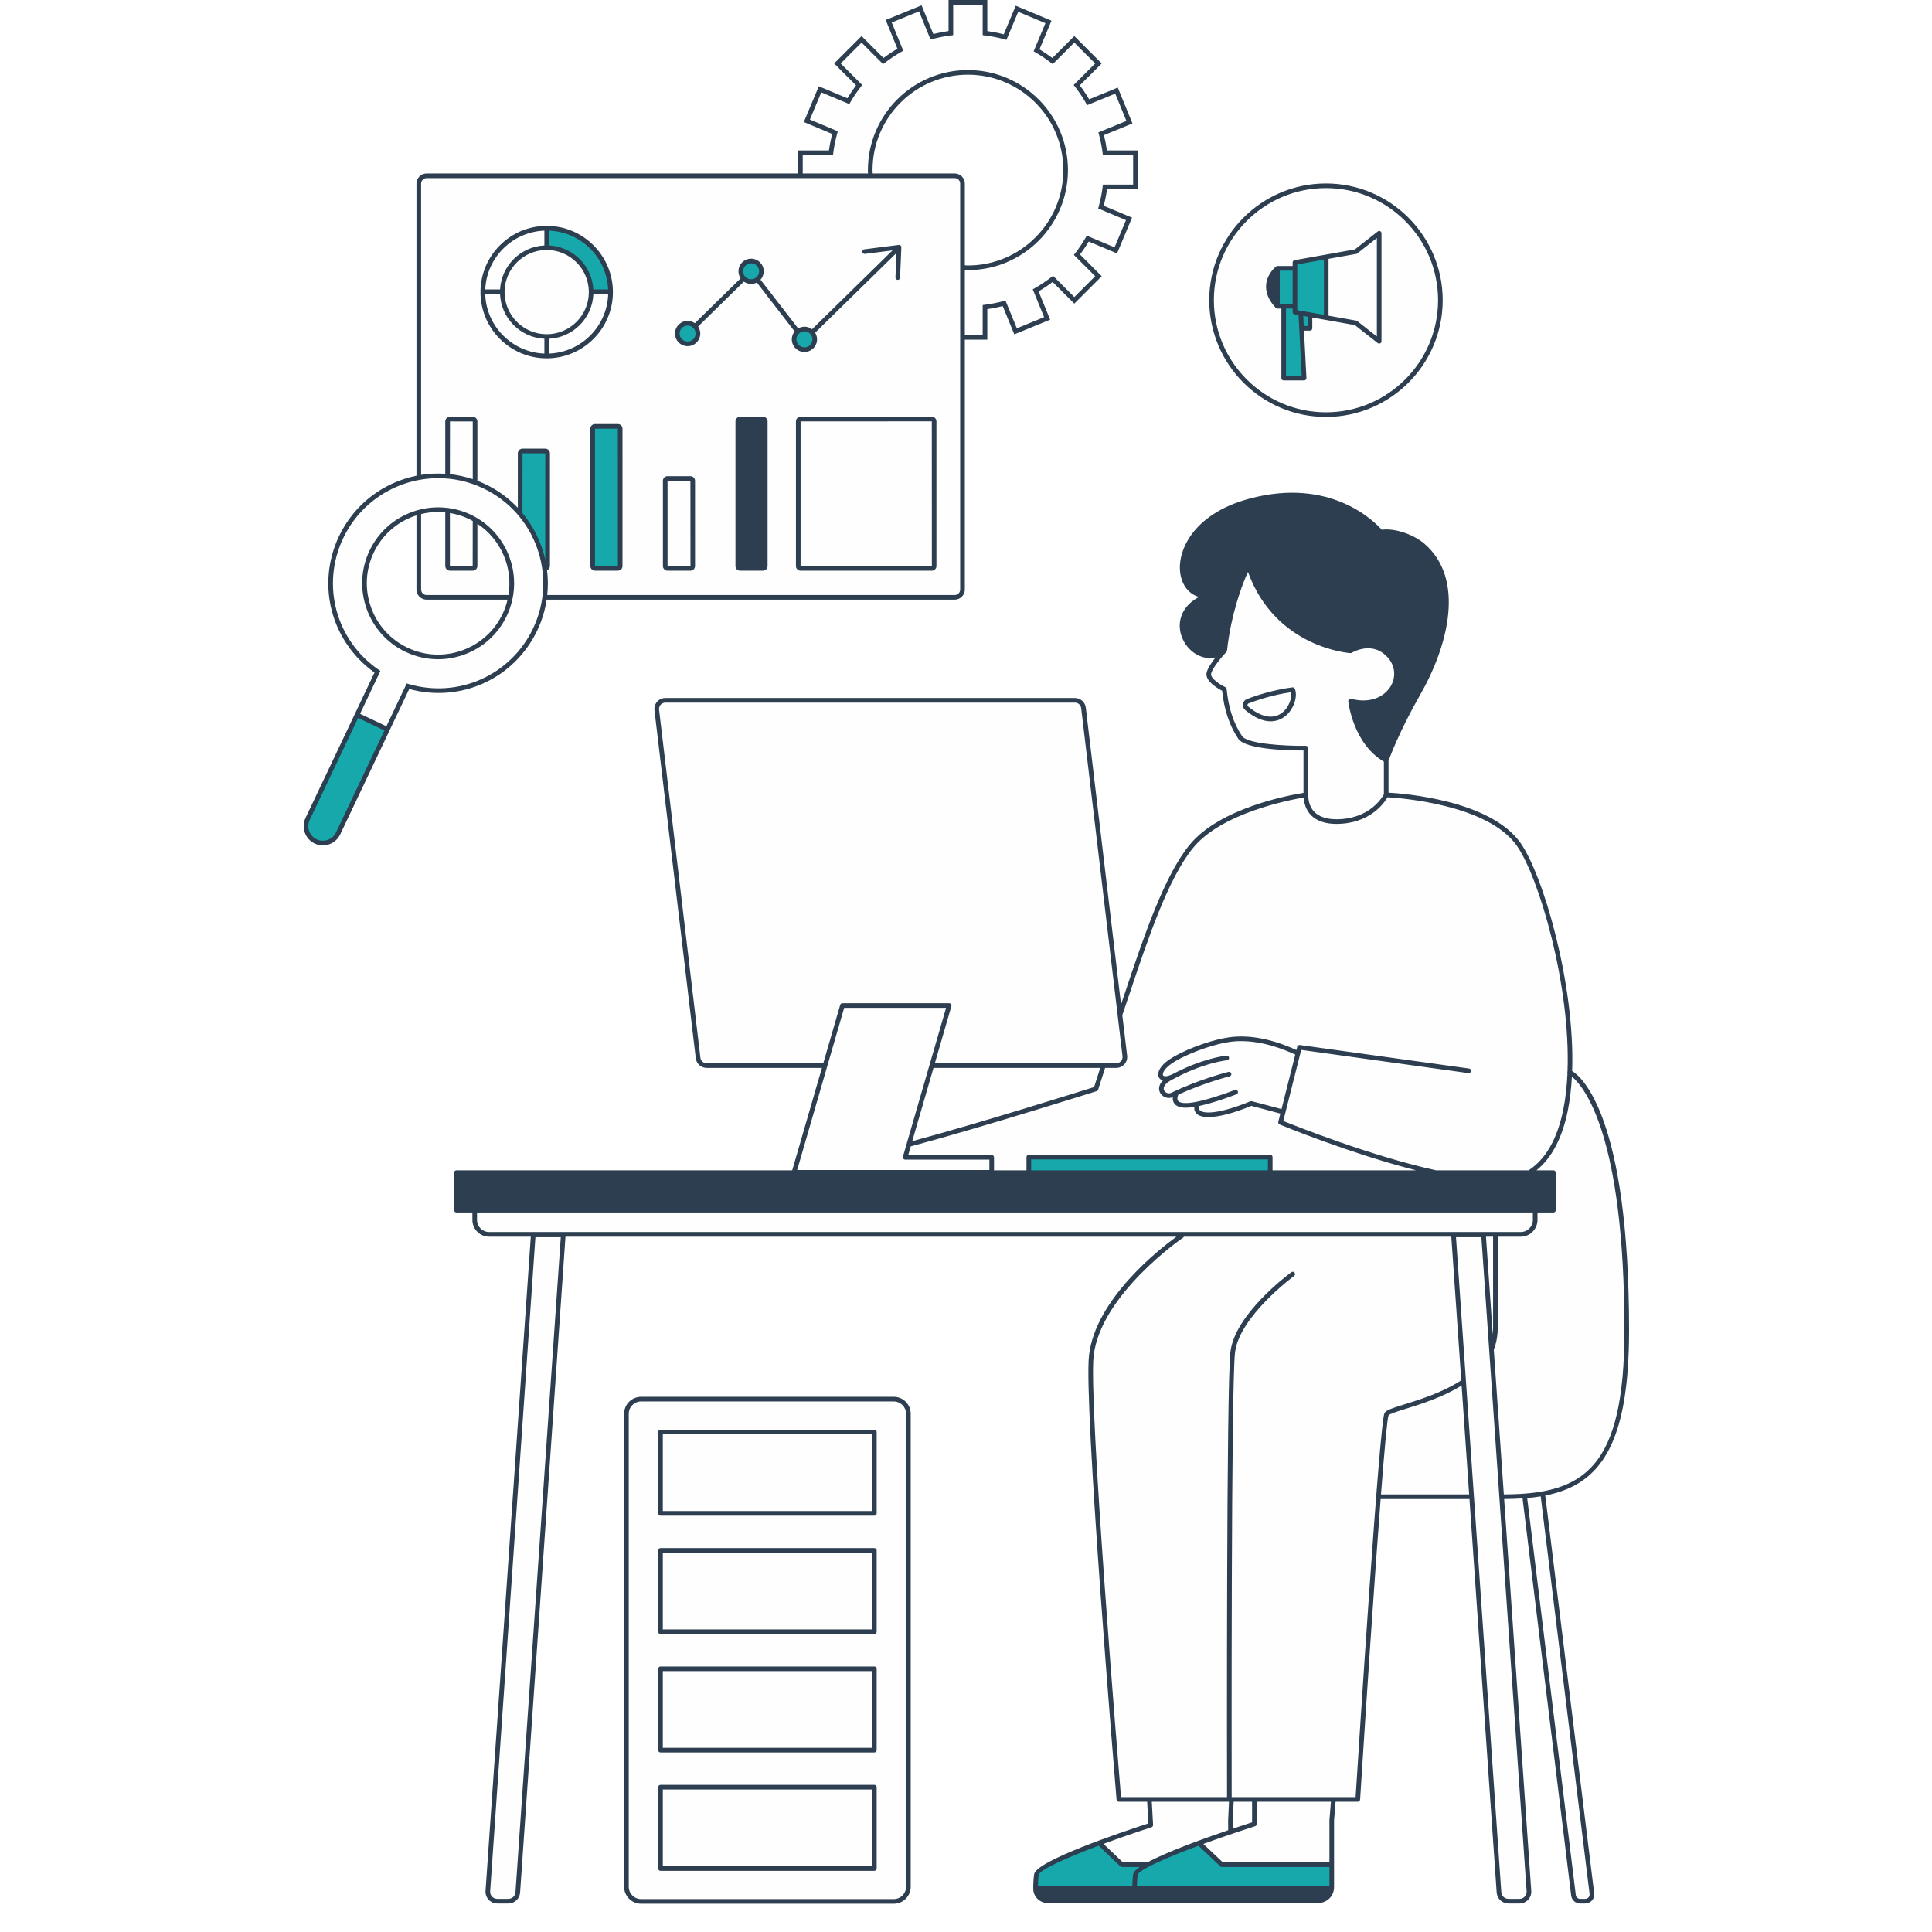 <svg xmlns="http://www.w3.org/2000/svg" xmlns:xlink="http://www.w3.org/1999/xlink" width="500" zoomAndPan="magnify" viewBox="0 0 375 375" height="500" preserveAspectRatio="xMidYMid meet" version="1.0"><defs><clipPath id="9bc454c081"><path d="M 59 0 L 316 0 L 316 369.75 L 59 369.75 Z M 59 0 " clip-rule="nonzero"/></clipPath><clipPath id="d5dbd6397f"><path d="M 59 44 L 259 44 L 259 369.75 L 59 369.75 Z M 59 44 " clip-rule="nonzero"/></clipPath><clipPath id="b2960a6576"><path d="M 58.273 0 L 316.273 0 L 316.273 369.75 L 58.273 369.75 Z M 58.273 0 " clip-rule="nonzero"/></clipPath></defs><rect x="-37.5" width="450" fill="#ffffff" y="-37.5" height="450" fill-opacity="1"/><rect x="-37.5" width="450" fill="#ffffff" y="-37.5" height="450" fill-opacity="1"/><g clip-path="url(#9bc454c081)"><path fill="#fefefe" d="M 315.777 261.723 C 316.008 245.137 314.574 233.598 312.91 225.277 C 311.242 216.953 308.43 210.582 304.645 208.172 C 305.391 202.031 303.266 187.621 301.945 182.801 C 300.625 177.98 297.812 166.789 293.508 162.312 C 289.203 157.832 279.445 154.621 269.285 154.445 C 269.055 149.855 269.113 147.73 269.113 147.73 C 269.113 147.73 263.258 145.32 261.996 136.023 C 264.523 136.539 268.367 136.539 270.031 133.324 C 271.695 130.109 270.434 127.125 267.219 125.52 C 264.523 124.773 262.34 126.379 262.34 126.379 C 262.34 126.379 257.348 125.805 253.961 123.91 C 250.574 122.02 246.441 120.18 242.367 110.195 C 241.16 111.113 237.773 120.352 237.891 126.266 C 235.363 128.676 234.676 130.629 234.789 131.375 C 234.906 132.121 237.316 133.668 237.316 133.668 C 237.316 133.668 238.52 141.703 241.16 143.598 C 243.57 144.977 253.328 145.32 253.328 145.32 L 253.5 154.273 C 253.5 154.273 241.391 156.285 235.133 160.875 C 228.879 165.469 225.664 172.812 222.336 182.172 C 220.969 186.004 219.105 191.648 217.379 196.977 L 210.305 137.406 C 210.207 136.566 209.492 135.93 208.645 135.93 L 129.141 135.93 C 128.137 135.93 127.359 136.805 127.48 137.801 L 135.5 205.352 C 135.598 206.191 136.312 206.828 137.16 206.828 L 160.133 206.828 L 154.125 227.547 L 173.301 227.547 L 173.289 227.605 L 88.59 227.605 L 88.59 234.891 L 92.141 234.891 L 92.141 236.785 C 92.141 238.332 93.395 239.586 94.938 239.586 L 229.512 239.586 C 226.75 241.539 218.004 248.168 214.07 256.328 C 210.168 264.02 211.887 268.953 211.887 274.926 C 211.887 280.895 213.609 301.785 213.609 301.785 L 217.168 349.082 L 223.023 349.312 L 223.312 353.902 L 214.184 357.461 L 213.383 357.633 L 218.145 362.109 L 221.645 361.938 L 222.566 362.168 C 222.566 362.168 229.336 358.668 232.895 357.75 C 234.16 359.012 237.547 362.055 237.547 362.055 L 258.438 361.824 L 258.496 353.043 L 258.898 349.312 L 263.605 349.141 L 264.523 333.184 L 266.07 309.074 L 267.738 290.594 L 285.633 290.379 L 290.953 367.309 C 291.02 368.27 291.816 369.016 292.781 369.016 L 294.941 369.016 C 296 369.016 296.836 368.121 296.766 367.062 L 291.461 290.363 L 295.805 290.363 L 300.797 330.199 L 305.445 367.965 C 305.445 367.965 305.59 369.055 306.68 369 C 307.77 368.941 308.43 369.113 308.633 368.742 C 308.832 368.367 309.121 368.023 308.918 366.73 C 308.719 365.441 299.516 289.926 299.516 289.926 C 299.516 289.926 304.836 288.852 307.664 286.48 C 310.496 284.109 315.547 278.312 315.777 261.723 Z M 212.691 211.672 L 176.391 222.215 L 180.852 206.828 L 214.223 206.828 C 213.293 209.754 212.691 211.672 212.691 211.672 Z M 243.48 354.039 L 238.844 355.461 L 239.023 349.27 C 239.023 349.27 243.57 349.043 243.648 349.043 C 243.727 349.043 243.48 354.039 243.48 354.039 Z M 257.371 80.477 C 269.637 80.477 279.578 70.535 279.578 58.27 C 279.578 46.004 269.637 36.059 257.371 36.059 C 245.105 36.059 235.164 46.004 235.164 58.27 C 235.164 70.535 245.105 80.477 257.371 80.477 Z M 94.691 367.062 C 94.621 368.121 95.457 369.016 96.516 369.016 L 98.676 369.016 C 99.641 369.016 100.438 368.27 100.504 367.309 L 109.328 239.688 L 103.504 239.688 Z M 173.48 271.574 L 124.434 271.574 C 122.863 271.574 121.59 272.844 121.59 274.414 L 121.59 366.219 C 121.59 367.789 122.863 369.062 124.434 369.062 L 173.48 369.062 C 175.051 369.062 176.32 367.789 176.32 366.219 L 176.32 274.414 C 176.32 272.844 175.051 271.574 173.48 271.574 Z M 103.883 122.148 C 104.855 120.098 105.457 117.961 105.727 115.82 L 105.852 115.941 L 185.305 115.941 C 186.145 115.941 186.824 115.262 186.824 114.422 L 186.824 65.48 L 191.188 65.48 L 191.188 59.605 C 192.453 59.449 193.691 59.207 194.895 58.879 L 197.121 64.312 L 203.25 61.805 L 201.023 56.359 C 202.191 55.695 203.305 54.953 204.355 54.129 L 208.523 58.297 L 213.207 53.613 L 209.035 49.441 C 209.805 48.449 210.508 47.406 211.133 46.312 L 216.578 48.594 L 219.141 42.484 L 213.695 40.199 C 214.047 38.926 214.312 37.617 214.477 36.277 L 220.391 36.277 L 220.391 29.652 L 214.461 29.652 C 214.305 28.395 214.062 27.164 213.734 25.965 L 219.223 23.719 L 216.715 17.586 L 211.207 19.84 C 210.551 18.68 209.809 17.574 208.992 16.531 L 213.207 12.316 L 208.523 7.629 L 204.301 11.852 C 203.32 11.086 202.281 10.391 201.195 9.766 L 203.504 4.262 L 197.395 1.699 L 195.086 7.199 C 193.824 6.844 192.52 6.59 191.188 6.422 L 191.188 0.449 L 184.562 0.449 L 184.562 6.418 C 183.309 6.574 182.082 6.812 180.887 7.137 L 178.629 1.617 L 172.5 4.125 L 174.758 9.648 C 173.598 10.301 172.492 11.039 171.445 11.852 L 167.227 7.633 L 162.543 12.316 L 166.758 16.531 C 165.988 17.516 165.289 18.551 164.66 19.637 L 159.172 17.336 L 156.609 23.445 L 162.078 25.738 C 161.723 27.008 161.457 28.312 161.285 29.652 L 155.359 29.652 L 155.359 34.117 L 82.805 34.117 C 81.965 34.117 81.285 34.797 81.285 35.637 L 81.285 92.449 L 81.52 92.672 C 75.062 93.789 69.227 97.914 66.207 104.27 C 61.758 113.648 64.961 124.695 73.266 130.387 L 59.711 158.949 C 58.934 160.586 59.629 162.539 61.266 163.316 C 62.898 164.09 64.855 163.395 65.633 161.762 L 79.188 133.195 C 88.848 136.031 99.43 131.527 103.883 122.148 Z M 187.875 14.047 C 198.332 14.047 206.84 22.555 206.84 33.012 C 206.84 43.469 198.332 51.977 187.875 51.977 C 187.52 51.977 187.172 51.941 186.824 51.922 L 186.824 35.637 C 186.824 34.797 186.145 34.117 185.305 34.117 L 168.965 34.117 C 168.945 33.75 168.91 33.387 168.91 33.012 C 168.91 22.555 177.418 14.047 187.875 14.047 Z M 97.961 119.34 C 94.578 126.461 86.035 129.504 78.914 126.125 C 71.793 122.746 68.75 114.203 72.129 107.082 C 73.945 103.258 77.25 100.617 81.023 99.508 C 81.023 99.512 81.023 99.516 81.023 99.52 L 81.023 113.754 C 81.023 115.02 82.051 116.047 83.316 116.047 L 99.039 116.047 C 98.816 117.16 98.469 118.266 97.961 119.34 Z M 97.961 119.34 " fill-opacity="1" fill-rule="nonzero"/></g><g clip-path="url(#d5dbd6397f)"><path fill="#16a8aa" d="M 254.18 61.195 L 257.473 61.535 L 257.422 49.738 L 251.094 50.75 L 251.094 51.941 L 247.953 52.066 C 247.953 52.066 246.129 53.535 246.129 55.613 C 246.129 57.688 248.055 59.359 248.055 59.359 L 249.066 59.559 L 249.27 73.484 L 253.016 73.535 L 252.812 63.508 L 254.18 63.711 Z M 199.691 227.344 L 199.691 224.59 L 246.551 224.59 L 246.551 227.344 M 74.898 141.496 L 69.391 138.816 L 59.672 159.48 C 59.672 159.48 58.445 162.156 61.125 163.305 C 63.805 164.453 65.332 162.617 65.945 161.469 C 66.559 160.32 74.898 141.496 74.898 141.496 Z M 106.125 47.977 L 106.164 44.148 C 106.164 44.148 111.48 44.188 114.543 47.594 C 117.605 50.996 118.445 53.602 118.293 56.508 C 115.574 56.66 114.887 56.469 114.887 56.469 C 114.887 56.469 115.422 49.121 106.125 47.977 Z M 135.359 64.832 C 135.359 65.961 134.441 66.879 133.312 66.879 C 132.18 66.879 131.266 65.961 131.266 64.832 C 131.266 63.699 132.18 62.785 133.312 62.785 C 134.441 62.785 135.359 63.699 135.359 64.832 Z M 120.398 110.195 L 115.117 110.195 L 115.117 82.645 L 120.398 82.645 Z M 106.164 110.422 L 105.531 110.422 C 105.531 110.422 104.961 105.672 104.152 104.34 C 102.605 101.785 101.113 99.691 101.113 99.691 L 101.113 87.465 L 106.164 87.465 Z M 147.871 52.586 C 147.871 53.738 146.938 54.672 145.785 54.672 C 144.633 54.672 143.699 53.738 143.699 52.586 C 143.699 51.434 144.633 50.5 145.785 50.5 C 146.938 50.5 147.871 51.434 147.871 52.586 Z M 158.242 65.941 C 158.242 67.094 157.309 68.027 156.156 68.027 C 155.004 68.027 154.07 67.094 154.07 65.941 C 154.07 64.789 155.004 63.855 156.156 63.855 C 157.309 63.855 158.242 64.789 158.242 65.941 Z M 233.066 357.691 C 233.066 357.691 228.191 359.012 222.793 362.055 C 219.926 361.938 217.914 361.996 217.914 361.996 L 213.555 357.863 C 213.555 357.863 206.148 359.645 201.211 363.719 C 200.352 365.383 200.754 368.426 202.707 368.828 C 204.656 369.227 209.824 369.113 209.824 369.113 L 255.742 369.113 C 255.742 369.113 258.324 368.941 258.438 366.129 C 258.609 364.293 258.379 361.883 258.379 361.883 L 237.375 362.055 Z M 233.066 357.691 " fill-opacity="1" fill-rule="nonzero"/></g><g clip-path="url(#b2960a6576)"><path fill="#2c3e50" d="M 299.934 290.281 C 310.539 288.188 316.199 280.535 316.199 258.219 C 316.199 216.754 307.02 209.02 305.152 207.879 C 305.738 191.07 299.508 169.77 295.105 163.578 C 289.219 155.301 272.473 154.02 269.512 153.855 L 269.512 147.664 C 269.75 147.004 271.672 141.809 275.59 134.98 C 281.203 125.199 284.379 112.324 276.465 105.523 C 274.297 103.66 270.598 102.465 268.211 102.828 C 266.664 101.09 258.102 92.559 242.426 96.812 C 231.305 99.828 228.375 107.234 229.121 111.477 C 229.523 113.77 230.871 115.352 232.73 115.863 C 229.906 117.363 229.195 119.469 229.035 120.699 C 228.738 122.996 229.875 125.441 231.871 126.785 C 233.133 127.637 234.547 127.91 235.926 127.621 C 235.145 128.613 234.316 129.828 234.184 130.672 C 233.941 132.23 236.398 133.648 237.219 134.074 C 237.602 137.762 238.625 140.809 240.344 143.387 C 241.789 145.555 250.672 145.668 253.008 145.664 L 253.008 153.898 C 250.426 154.309 236.828 156.762 230.906 163.973 C 225.984 169.965 222.008 181.812 218.504 192.262 C 218.195 193.176 217.895 194.078 217.594 194.969 L 210.754 137.352 C 210.625 136.285 209.719 135.48 208.645 135.48 L 129.141 135.48 C 128.535 135.48 127.957 135.742 127.555 136.195 C 127.152 136.648 126.961 137.254 127.031 137.855 L 135.051 205.406 C 135.18 206.473 136.086 207.277 137.16 207.277 L 159.535 207.277 L 153.77 227.156 L 88.59 227.156 C 88.344 227.156 88.141 227.359 88.141 227.605 L 88.141 234.891 C 88.141 235.141 88.344 235.34 88.59 235.34 L 91.691 235.34 L 91.691 236.785 C 91.691 238.578 93.148 240.035 94.938 240.035 L 103.027 240.035 L 94.242 367.035 C 94.199 367.66 94.422 368.285 94.852 368.742 C 95.281 369.203 95.887 369.465 96.516 369.465 L 98.676 369.465 C 99.871 369.465 100.871 368.531 100.949 367.34 L 109.758 240.035 L 228.352 240.035 C 225.055 242.43 212.68 252.082 211.383 263.023 C 210.301 272.176 216.461 346.16 216.723 349.305 C 216.742 349.539 216.938 349.719 217.172 349.719 L 222.664 349.719 L 222.895 353.926 C 217.367 355.723 201.109 361.219 200.727 363.785 C 200.602 364.633 200.547 365.566 200.559 366.559 C 200.559 366.566 200.555 366.57 200.555 366.578 C 200.555 366.586 200.559 366.59 200.559 366.598 C 200.559 366.629 200.555 366.66 200.559 366.695 C 200.586 368.18 201.859 369.387 203.398 369.387 L 255.805 369.387 C 257.406 369.387 258.715 368.234 258.902 366.758 C 258.93 366.703 258.941 366.645 258.941 366.578 C 258.941 366.559 258.934 366.539 258.93 366.516 C 258.93 366.477 258.941 366.438 258.941 366.398 L 258.941 361.949 C 258.941 361.945 258.941 361.945 258.941 361.945 C 258.941 361.945 258.941 361.941 258.941 361.941 L 258.941 353.348 L 259.234 349.719 L 263.547 349.719 C 263.785 349.719 263.98 349.531 263.996 349.297 C 265.152 330.973 266.766 306.766 267.98 290.961 L 285.223 290.961 L 290.504 367.34 C 290.586 368.531 291.586 369.465 292.777 369.465 L 294.941 369.465 C 295.57 369.465 296.176 369.203 296.605 368.742 C 297.035 368.285 297.258 367.66 297.215 367.031 L 291.953 290.957 C 293.188 290.953 294.379 290.914 295.527 290.836 L 304.965 367.934 C 305.07 368.809 305.816 369.465 306.695 369.465 L 307.699 369.465 C 308.199 369.465 308.676 369.25 309.004 368.879 C 309.336 368.504 309.492 368.004 309.43 367.508 Z M 100.055 367.281 C 100.004 368 99.398 368.566 98.676 368.566 L 96.516 368.566 C 96.129 368.566 95.773 368.41 95.508 368.129 C 95.246 367.848 95.113 367.48 95.141 367.094 L 103.922 240.137 L 108.848 240.137 Z M 241.09 142.887 C 239.418 140.379 238.438 137.387 238.09 133.742 C 238.074 133.586 237.977 133.449 237.836 133.379 C 236.875 132.918 234.934 131.68 235.074 130.812 C 235.246 129.711 237.277 127.352 238.047 126.535 C 238.059 126.52 238.066 126.5 238.078 126.484 C 238.094 126.465 238.109 126.441 238.121 126.414 C 238.137 126.387 238.145 126.355 238.152 126.324 C 238.156 126.305 238.164 126.293 238.168 126.273 C 238.922 119.281 241.137 113.25 242.238 111.027 C 247.594 125.797 261.977 126.762 262.121 126.77 C 262.207 126.777 262.305 126.754 262.383 126.707 C 262.555 126.602 266.586 124.199 269.551 127.84 C 270.852 129.438 270.965 131.598 269.844 133.344 C 268.711 135.109 266.125 136.645 262.262 135.641 C 262.117 135.605 261.965 135.641 261.855 135.734 C 261.742 135.832 261.684 135.977 261.699 136.125 C 261.738 136.465 262.695 144.383 268.613 147.832 L 268.613 154.176 C 268.246 154.855 265.758 159.02 259.379 159.02 C 257.344 159.02 253.934 158.402 253.934 154.281 C 253.934 154.238 253.918 154.199 253.906 154.156 L 253.906 145.211 C 253.906 145.09 253.859 144.977 253.773 144.891 C 253.688 144.809 253.574 144.762 253.457 144.762 C 253.453 144.762 253.453 144.762 253.449 144.762 C 249.195 144.82 242.07 144.355 241.09 142.887 Z M 137.16 206.379 C 136.539 206.379 136.02 205.914 135.945 205.297 L 127.926 137.75 C 127.883 137.402 127.992 137.051 128.227 136.789 C 128.457 136.531 128.793 136.379 129.141 136.379 L 208.645 136.379 C 209.266 136.379 209.785 136.844 209.859 137.461 L 217.879 205.008 C 217.922 205.355 217.812 205.707 217.578 205.965 C 217.348 206.227 217.012 206.379 216.664 206.379 L 181.453 206.379 L 184.664 195.297 C 184.703 195.164 184.676 195.016 184.594 194.902 C 184.508 194.789 184.375 194.723 184.234 194.723 L 163.516 194.723 C 163.312 194.723 163.141 194.855 163.082 195.047 L 159.797 206.379 Z M 181.191 207.277 L 213.555 207.277 L 212.363 211 C 210.035 211.734 190.086 218 177.066 221.5 Z M 163.852 195.621 L 183.633 195.621 L 175.258 224.508 C 175.219 224.641 175.246 224.789 175.332 224.902 C 175.414 225.016 175.547 225.082 175.688 225.082 L 192.039 225.082 L 192.039 227.098 L 154.727 227.098 Z M 192.488 224.184 L 176.289 224.184 L 176.777 222.488 C 176.781 222.488 176.785 222.492 176.785 222.492 C 176.824 222.492 176.863 222.488 176.902 222.477 C 190.676 218.793 212.637 211.855 212.855 211.789 C 212.996 211.746 213.105 211.637 213.148 211.496 L 214.5 207.277 L 216.664 207.277 C 217.27 207.277 217.848 207.016 218.254 206.562 C 218.656 206.109 218.844 205.504 218.773 204.902 L 217.84 197.039 C 218.34 195.582 218.844 194.078 219.355 192.547 C 222.836 182.172 226.781 170.41 231.602 164.543 C 237.172 157.762 250.336 155.258 253.051 154.805 C 253.27 158.062 255.547 159.918 259.379 159.918 C 265.906 159.918 268.688 155.844 269.32 154.746 C 271.684 154.879 288.699 156.117 294.375 164.098 C 298.719 170.215 304.879 191.324 304.254 207.934 C 304.254 207.938 304.25 207.941 304.25 207.945 C 304.199 208.059 304.203 208.18 304.246 208.289 C 304.137 210.746 303.883 213.105 303.445 215.293 C 302.301 221.027 300.027 225.012 296.695 227.156 L 278.723 227.156 C 266.094 224.379 251.543 218.574 249.086 217.578 L 252.566 203.781 L 285.023 208.289 C 285.258 208.32 285.496 208.152 285.531 207.906 C 285.566 207.66 285.395 207.434 285.148 207.398 L 252.289 202.836 C 252.062 202.801 251.848 202.949 251.793 203.172 L 251.633 203.809 C 246.926 201.66 242.566 200.816 238.672 201.324 C 235.961 201.676 231.188 203.152 227.68 205.195 C 225.141 206.668 224.477 208.23 224.949 209.129 C 225.082 209.387 225.34 209.605 225.715 209.719 C 224.871 210.562 224.836 211.445 225.168 212.086 C 225.5 212.73 226.195 213.113 226.898 213.113 C 227.152 213.113 227.41 213.055 227.652 212.949 C 227.605 213.297 227.629 213.711 227.867 214.09 C 228.246 214.699 229.027 215.004 230.184 215.004 C 230.215 215.004 230.25 215.004 230.285 215.004 C 230.738 214.996 231.266 214.938 231.82 214.844 C 231.75 215.527 232.031 215.957 232.312 216.211 C 232.773 216.621 233.539 216.82 234.559 216.82 C 236.516 216.82 239.414 216.078 242.887 214.648 C 243.539 214.82 246.258 215.523 248.52 216.145 L 248.117 217.738 C 248.062 217.953 248.176 218.176 248.383 218.262 C 248.531 218.324 261.977 223.871 274.852 227.156 L 247 227.156 L 247 224.59 C 247 224.344 246.801 224.141 246.551 224.141 L 199.691 224.141 C 199.441 224.141 199.242 224.344 199.242 224.59 L 199.242 227.156 L 192.938 227.156 L 192.938 224.633 C 192.938 224.383 192.738 224.184 192.488 224.184 Z M 232.766 214.676 C 232.766 214.672 232.766 214.668 232.766 214.664 C 235.957 213.977 239.801 212.48 240.008 212.398 C 240.238 212.309 240.355 212.047 240.262 211.816 C 240.172 211.582 239.914 211.469 239.68 211.562 C 239.617 211.586 233.27 214.059 230.27 214.105 C 229.43 214.133 228.844 213.949 228.633 213.617 C 228.375 213.211 228.672 212.582 228.676 212.574 C 228.695 212.539 228.699 212.5 228.707 212.461 C 233.887 210.102 238.617 208.93 238.668 208.918 C 238.91 208.859 239.055 208.617 238.996 208.375 C 238.938 208.137 238.699 207.988 238.453 208.047 C 238.402 208.059 232.961 209.402 227.316 212.121 C 226.785 212.371 226.18 212.086 225.965 211.672 C 225.652 211.066 226.152 210.305 227.273 209.684 C 233.449 206.258 238.109 205.797 238.156 205.793 C 238.402 205.77 238.586 205.551 238.562 205.305 C 238.539 205.059 238.316 204.887 238.074 204.898 C 237.883 204.914 233.488 205.352 227.453 208.566 C 227.422 208.574 227.395 208.574 227.367 208.59 C 226.488 209 225.875 208.957 225.742 208.711 C 225.574 208.387 225.938 207.246 228.129 205.973 C 231.414 204.062 236.129 202.562 238.785 202.215 C 242.555 201.727 246.801 202.566 251.41 204.691 L 248.742 215.273 C 246.148 214.562 242.969 213.742 242.969 213.742 C 242.875 213.719 242.773 213.727 242.684 213.762 C 237.133 216.062 233.777 216.309 232.914 215.539 C 232.777 215.418 232.617 215.199 232.766 214.676 Z M 246.102 227.156 L 200.141 227.156 L 200.141 225.043 L 246.102 225.043 Z M 92.59 236.785 L 92.59 235.34 L 297.527 235.34 L 297.527 236.785 C 297.527 238.082 296.473 239.133 295.176 239.133 L 94.938 239.133 C 93.645 239.133 92.59 238.082 92.59 236.785 Z M 289.805 257.816 C 289.805 258.211 289.781 258.602 289.738 258.984 L 288.43 240.035 L 289.812 240.035 C 289.812 240.047 289.805 240.059 289.805 240.07 Z M 223.504 354.672 C 223.695 354.609 223.824 354.426 223.812 354.219 L 223.562 349.719 L 238.551 349.719 L 238.379 353.312 L 238.391 355.246 C 233.293 356.977 226.461 359.461 222.703 361.496 C 222.703 361.496 222.699 361.496 222.695 361.496 L 217.953 361.496 L 214.188 357.898 C 217.137 356.805 220.34 355.695 223.504 354.672 Z M 243.027 349.719 L 243.031 353.711 C 242.062 354.023 240.766 354.445 239.289 354.941 L 239.277 353.332 L 239.453 349.719 Z M 258.043 366.129 L 220.68 366.129 C 220.688 365.344 220.73 364.594 220.832 363.918 C 220.973 362.98 226.035 360.707 232.625 358.258 L 236.879 362.273 C 236.961 362.352 237.07 362.395 237.188 362.395 L 258.043 362.395 Z M 213.25 358.246 L 217.461 362.27 C 217.547 362.352 217.656 362.395 217.773 362.395 L 221.211 362.395 C 220.461 362.914 220.004 363.387 219.945 363.781 C 219.836 364.504 219.789 365.297 219.781 366.129 L 201.465 366.129 C 201.473 365.348 201.516 364.594 201.617 363.918 C 201.758 362.965 206.773 360.684 213.25 358.246 Z M 258.043 353.312 L 258.043 361.496 L 237.367 361.496 L 233.566 357.91 C 236.73 356.75 240.199 355.562 243.617 354.469 C 243.805 354.406 243.93 354.234 243.93 354.039 L 243.926 349.719 L 258.332 349.719 Z M 263.125 348.816 L 239.066 348.816 C 239.059 343 238.945 269.484 239.715 262.559 C 240.492 255.555 251.082 247.734 251.188 247.656 C 251.387 247.508 251.43 247.227 251.285 247.027 C 251.137 246.828 250.855 246.785 250.656 246.93 C 250.207 247.258 239.641 255.062 238.82 262.457 C 238.035 269.512 238.156 342.316 238.168 348.816 L 217.586 348.816 C 217.082 342.723 211.246 271.844 212.277 263.129 C 213.691 251.176 229.488 240.328 229.645 240.219 C 229.715 240.172 229.762 240.105 229.793 240.035 L 281.699 240.035 L 283.629 267.918 C 280.051 270.266 275.598 271.656 272.641 272.578 C 270.164 273.348 269.055 273.711 268.738 274.262 C 267.762 275.977 263.707 339.582 263.125 348.816 Z M 268.047 290.062 C 268.727 281.309 269.266 275.328 269.52 274.715 C 269.73 274.426 271.418 273.898 272.91 273.434 C 275.801 272.535 280.094 271.184 283.699 268.93 L 285.16 290.062 Z M 295.949 368.129 C 295.684 368.41 295.328 368.566 294.941 368.566 L 292.781 368.566 C 292.059 368.566 291.453 368 291.402 367.277 L 282.609 240.137 L 287.535 240.137 L 289.043 261.926 C 289.043 261.941 289.043 261.953 289.043 261.969 L 296.316 367.094 C 296.344 367.48 296.211 367.848 295.949 368.129 Z M 289.945 261.977 C 290.445 260.676 290.703 259.277 290.703 257.816 L 290.703 240.07 C 290.703 240.059 290.699 240.047 290.695 240.035 L 295.176 240.035 C 296.969 240.035 298.426 238.578 298.426 236.785 L 298.426 235.34 L 301.523 235.34 C 301.773 235.34 301.973 235.141 301.973 234.891 L 301.973 227.605 C 301.973 227.359 301.773 227.156 301.523 227.156 L 298.227 227.156 C 301.203 224.758 303.254 220.84 304.328 215.469 C 304.734 213.43 304.984 211.242 305.105 208.969 C 307.41 210.867 315.297 220.156 315.297 258.219 C 315.297 285.031 307.414 290.02 291.891 290.059 Z M 308.332 368.281 C 308.168 368.465 307.945 368.566 307.699 368.566 L 306.695 368.566 C 306.27 368.566 305.91 368.246 305.859 367.824 L 296.426 290.766 C 297.328 290.688 298.203 290.578 299.047 290.438 L 308.539 367.621 C 308.566 367.863 308.496 368.098 308.332 368.281 Z M 250.848 133.418 C 247.121 133.891 243.727 135.035 242.039 135.68 C 241.621 135.836 241.332 136.191 241.254 136.633 C 241.18 137.082 241.344 137.523 241.691 137.812 C 243.676 139.477 245.324 140.008 246.629 140.008 C 247.863 140.008 248.785 139.527 249.375 139.078 C 251.215 137.676 251.93 135.023 251.312 133.676 C 251.23 133.5 251.039 133.395 250.848 133.418 Z M 248.828 138.363 C 247.113 139.672 244.781 139.23 242.266 137.125 C 242.168 137.039 242.121 136.914 242.141 136.785 C 242.152 136.727 242.191 136.582 242.355 136.52 C 243.953 135.914 247.102 134.848 250.594 134.359 C 250.797 135.391 250.238 137.289 248.828 138.363 Z M 104.289 122.344 C 105.203 120.41 105.801 118.406 106.105 116.391 L 185.305 116.391 C 186.391 116.391 187.273 115.508 187.273 114.422 L 187.273 65.93 L 191.637 65.93 L 191.637 60 C 192.648 59.859 193.652 59.664 194.629 59.414 L 196.875 64.898 L 203.836 62.051 L 201.586 56.551 C 202.527 56 203.441 55.391 204.316 54.727 L 208.523 58.934 L 213.844 53.613 L 209.629 49.398 C 210.238 48.594 210.809 47.746 211.324 46.879 L 216.816 49.184 L 219.727 42.242 L 214.23 39.938 C 214.508 38.887 214.723 37.809 214.871 36.727 L 220.84 36.727 L 220.84 29.203 L 214.855 29.203 C 214.715 28.199 214.52 27.203 214.27 26.23 L 219.809 23.965 L 216.961 17 L 211.402 19.277 C 210.855 18.344 210.25 17.438 209.59 16.57 L 213.844 12.316 L 208.523 6.996 L 204.262 11.254 C 203.461 10.652 202.625 10.09 201.762 9.574 L 204.094 4.02 L 197.152 1.109 L 194.824 6.664 C 193.805 6.395 192.734 6.184 191.637 6.027 L 191.637 0 L 184.113 0 L 184.113 6.023 C 183.098 6.168 182.109 6.359 181.156 6.602 L 178.875 1.031 L 171.914 3.879 L 174.191 9.453 C 173.258 9.996 172.352 10.602 171.488 11.254 L 167.227 6.996 L 161.906 12.316 L 166.16 16.57 C 165.555 17.367 164.988 18.207 164.473 19.07 L 158.93 16.746 L 156.02 23.684 L 161.543 26 C 161.262 27.051 161.047 28.121 160.895 29.203 L 154.91 29.203 L 154.91 33.668 L 82.805 33.668 C 81.719 33.668 80.836 34.551 80.836 35.637 L 80.836 92.34 C 74.484 93.625 68.789 97.785 65.801 104.078 C 61.348 113.469 64.25 124.531 72.695 130.535 L 59.305 158.758 C 58.875 159.656 58.824 160.668 59.16 161.605 C 59.492 162.543 60.172 163.293 61.07 163.723 C 61.578 163.961 62.121 164.082 62.668 164.082 C 63.09 164.082 63.512 164.012 63.922 163.867 C 64.859 163.531 65.609 162.852 66.039 161.953 L 79.43 133.73 C 89.422 136.477 99.832 131.73 104.289 122.344 Z M 105.828 108.621 C 105.098 105.32 103.59 102.211 101.406 99.582 L 101.422 87.98 L 105.844 87.996 Z M 169.391 33.668 C 169.375 33.449 169.359 33.234 169.359 33.012 C 169.359 22.801 177.664 14.496 187.875 14.496 C 198.086 14.496 206.391 22.801 206.391 33.012 C 206.391 43.223 198.086 51.527 187.875 51.527 C 187.672 51.527 187.473 51.512 187.273 51.5 L 187.273 35.637 C 187.273 34.551 186.391 33.668 185.305 33.668 Z M 155.809 30.102 L 161.684 30.102 L 161.734 29.707 C 161.898 28.406 162.16 27.113 162.512 25.859 L 162.621 25.477 L 157.199 23.203 L 159.41 17.922 L 164.852 20.203 L 165.047 19.863 C 165.664 18.801 166.355 17.773 167.113 16.809 L 167.355 16.496 L 163.18 12.316 L 167.227 8.266 L 171.41 12.449 L 171.723 12.207 C 172.754 11.406 173.848 10.676 174.98 10.039 L 175.324 9.844 L 173.086 4.371 L 178.383 2.203 L 180.621 7.672 L 181.004 7.57 C 182.156 7.258 183.371 7.023 184.617 6.867 L 185.012 6.816 L 185.012 0.898 L 190.738 0.898 L 190.738 6.82 L 191.129 6.867 C 192.465 7.035 193.754 7.293 194.965 7.633 L 195.348 7.738 L 197.637 2.285 L 202.918 4.5 L 200.629 9.957 L 200.973 10.156 C 202.031 10.766 203.059 11.457 204.027 12.207 L 204.34 12.449 L 208.523 8.266 L 212.574 12.316 L 208.395 16.496 L 208.641 16.809 C 209.445 17.84 210.18 18.934 210.816 20.062 L 211.012 20.406 L 216.469 18.176 L 218.637 23.473 L 213.195 25.699 L 213.301 26.082 C 213.621 27.262 213.863 28.48 214.016 29.707 L 214.066 30.102 L 219.941 30.102 L 219.941 35.828 L 214.078 35.828 L 214.027 36.223 C 213.871 37.523 213.613 38.82 213.262 40.078 L 213.156 40.461 L 218.551 42.727 L 216.336 48.008 L 210.941 45.742 L 210.746 46.086 C 210.129 47.156 209.438 48.191 208.68 49.164 L 208.438 49.477 L 212.574 53.613 L 208.523 57.66 L 204.395 53.531 L 204.078 53.773 C 203.043 54.586 201.938 55.324 200.801 55.965 L 200.457 56.16 L 202.664 61.559 L 197.367 63.727 L 195.16 58.34 L 194.777 58.445 C 193.598 58.766 192.371 59.004 191.133 59.16 L 190.738 59.207 L 190.738 65.031 L 187.273 65.031 L 187.273 52.402 C 187.473 52.414 187.672 52.426 187.875 52.426 C 198.582 52.426 207.289 43.715 207.289 33.012 C 207.289 22.305 198.582 13.598 187.875 13.598 C 177.172 13.598 168.461 22.305 168.461 33.012 C 168.461 33.234 168.473 33.449 168.484 33.668 L 155.809 33.668 Z M 81.738 35.637 C 81.738 35.047 82.215 34.566 82.805 34.566 L 185.305 34.566 C 185.895 34.566 186.371 35.047 186.371 35.637 L 186.371 114.422 C 186.371 115.012 185.895 115.492 185.305 115.492 L 106.219 115.492 C 106.391 113.883 106.375 112.273 106.184 110.691 C 106.512 110.555 106.742 110.23 106.742 109.852 L 106.742 87.996 C 106.742 87.492 106.332 87.082 105.828 87.082 L 101.422 87.082 C 100.918 87.082 100.508 87.492 100.508 87.996 L 100.508 98.57 C 98.75 96.707 96.625 95.129 94.176 93.969 C 93.676 93.73 93.168 93.52 92.66 93.324 L 92.66 81.805 C 92.66 81.301 92.25 80.891 91.746 80.891 L 87.34 80.891 C 86.836 80.891 86.426 81.301 86.426 81.805 L 86.426 91.961 C 84.848 91.859 83.277 91.934 81.738 92.176 Z M 91.762 93.004 C 90.297 92.516 88.812 92.195 87.324 92.035 L 87.34 81.793 L 91.762 81.805 Z M 65.227 161.566 C 64.902 162.25 64.332 162.766 63.621 163.02 C 62.906 163.27 62.141 163.234 61.457 162.91 C 60.777 162.586 60.262 162.016 60.008 161.305 C 59.754 160.594 59.793 159.824 60.117 159.141 L 69.504 139.355 L 74.613 141.781 Z M 79.312 132.766 L 78.945 132.656 L 75 140.969 L 69.891 138.543 L 73.836 130.23 L 73.52 130.016 C 65.199 124.312 62.293 113.566 66.613 104.465 C 70.102 97.117 77.438 92.812 85.078 92.812 C 88.004 92.812 90.977 93.445 93.789 94.781 C 103.953 99.602 108.297 111.793 103.477 121.957 C 99.156 131.059 88.992 135.605 79.312 132.766 Z M 91.367 99.891 C 89.961 99.223 88.488 98.797 86.988 98.598 C 86.953 98.59 86.914 98.574 86.875 98.574 C 86.859 98.574 86.848 98.582 86.836 98.582 C 84.59 98.309 82.293 98.543 80.098 99.328 C 76.383 100.652 73.41 103.336 71.723 106.887 C 70.039 110.441 69.836 114.441 71.16 118.156 C 72.484 121.871 75.168 124.844 78.723 126.531 C 80.723 127.48 82.867 127.957 85.023 127.957 C 86.691 127.957 88.367 127.672 89.992 127.094 C 93.707 125.77 96.68 123.086 98.363 119.531 C 101.852 112.188 98.711 103.375 91.367 99.891 Z M 91.758 101.121 L 91.746 109.867 L 87.324 109.852 L 87.324 99.57 C 88.574 99.781 89.805 100.145 90.98 100.703 C 91.25 100.828 91.504 100.977 91.758 101.121 Z M 97.555 119.148 C 95.969 122.48 93.176 125.004 89.688 126.246 C 86.199 127.492 82.441 127.301 79.109 125.719 C 75.773 124.137 73.25 121.344 72.008 117.855 C 70.766 114.367 70.953 110.609 72.535 107.273 C 74.117 103.938 76.91 101.418 80.398 100.176 C 80.543 100.121 80.691 100.086 80.836 100.039 L 80.836 114.422 C 80.836 115.508 81.719 116.391 82.805 116.391 L 98.516 116.391 C 98.297 117.324 97.98 118.246 97.555 119.148 Z M 98.691 115.492 L 82.805 115.492 C 82.215 115.492 81.738 115.012 81.738 114.422 L 81.738 99.777 C 82.836 99.504 83.953 99.363 85.066 99.363 C 85.52 99.363 85.973 99.391 86.426 99.438 L 86.426 109.852 C 86.426 110.355 86.836 110.766 87.34 110.766 L 91.746 110.766 C 92.25 110.766 92.66 110.355 92.66 109.852 L 92.66 101.664 C 97.258 104.695 99.578 110.164 98.691 115.492 Z M 154.492 81.781 L 154.492 109.875 C 154.492 110.367 154.891 110.766 155.379 110.766 L 180.875 110.766 C 181.363 110.766 181.762 110.367 181.762 109.875 L 181.762 81.781 C 181.762 81.289 181.363 80.891 180.875 80.891 L 155.379 80.891 C 154.891 80.891 154.492 81.289 154.492 81.781 Z M 155.391 81.793 L 180.863 81.781 L 180.875 109.867 L 155.391 109.875 Z M 148.102 80.891 L 143.641 80.891 C 143.152 80.891 142.754 81.289 142.754 81.781 L 142.754 109.875 C 142.754 110.367 143.152 110.766 143.641 110.766 L 148.102 110.766 C 148.59 110.766 148.988 110.367 148.988 109.875 L 148.988 81.781 C 148.988 81.289 148.59 80.891 148.102 80.891 Z M 129.559 110.766 L 134.02 110.766 C 134.508 110.766 134.906 110.367 134.906 109.875 L 134.906 93.312 C 134.906 92.824 134.508 92.426 134.02 92.426 L 129.559 92.426 C 129.07 92.426 128.672 92.824 128.672 93.312 L 128.672 109.875 C 128.672 110.367 129.07 110.766 129.559 110.766 Z M 129.57 93.324 L 134.008 93.312 L 134.02 109.867 L 129.57 109.875 Z M 114.59 83.195 L 114.59 109.875 C 114.59 110.367 114.988 110.766 115.477 110.766 L 119.934 110.766 C 120.426 110.766 120.824 110.367 120.824 109.875 L 120.824 83.195 C 120.824 82.707 120.426 82.309 119.934 82.309 L 115.477 82.309 C 114.988 82.309 114.59 82.707 114.59 83.195 Z M 115.488 83.207 L 119.926 83.195 L 119.934 109.867 L 115.488 109.875 Z M 106.113 69.551 C 113.199 69.551 118.965 63.785 118.965 56.699 C 118.965 49.609 113.199 43.844 106.113 43.844 C 99.027 43.844 93.262 49.609 93.262 56.699 C 93.262 63.785 99.027 69.551 106.113 69.551 Z M 94.18 57.078 L 97.055 57.078 C 97.25 61.758 100.996 65.523 105.664 65.754 L 105.664 68.629 C 99.41 68.395 94.379 63.344 94.18 57.078 Z M 106.113 48.52 C 110.621 48.52 114.293 52.188 114.293 56.699 C 114.293 61.207 110.621 64.875 106.113 64.875 C 101.605 64.875 97.934 61.207 97.934 56.699 C 97.934 52.188 101.605 48.52 106.113 48.52 Z M 106.562 68.629 L 106.562 65.754 C 111.23 65.523 114.977 61.758 115.172 57.078 L 118.047 57.078 C 117.848 63.344 112.816 68.395 106.562 68.629 Z M 118.039 56.18 L 115.164 56.18 C 114.902 51.566 111.188 47.871 106.562 47.645 L 106.562 44.766 C 112.77 45 117.773 49.98 118.039 56.18 Z M 105.664 44.766 L 105.664 47.645 C 101.039 47.871 97.324 51.566 97.062 56.18 L 94.188 56.18 C 94.453 49.98 99.453 45 105.664 44.766 Z M 257.371 80.926 C 269.863 80.926 280.027 70.762 280.027 58.27 C 280.027 45.773 269.863 35.609 257.371 35.609 C 244.879 35.609 234.715 45.773 234.715 58.27 C 234.715 70.762 244.879 80.926 257.371 80.926 Z M 257.371 36.508 C 269.367 36.508 279.129 46.27 279.129 58.27 C 279.129 70.266 269.367 80.027 257.371 80.027 C 245.375 80.027 235.613 70.266 235.613 58.27 C 235.613 46.27 245.375 36.508 257.371 36.508 Z M 247.629 59.754 C 247.711 59.836 247.824 59.891 247.953 59.891 L 248.715 59.891 L 248.715 73.395 C 248.715 73.645 248.918 73.844 249.164 73.844 L 253.129 73.844 C 253.254 73.844 253.371 73.793 253.457 73.703 C 253.543 73.613 253.586 73.496 253.578 73.371 L 253.105 64.18 L 254.266 64.18 C 254.512 64.18 254.715 63.98 254.715 63.73 L 254.715 61.629 L 262.977 63.102 L 267.422 66.594 C 267.5 66.656 267.598 66.688 267.699 66.688 C 267.766 66.688 267.832 66.672 267.895 66.645 C 268.051 66.566 268.148 66.41 268.148 66.238 L 268.148 45.277 C 268.148 45.105 268.051 44.949 267.895 44.875 C 267.742 44.797 267.555 44.816 267.422 44.926 L 262.977 48.414 L 251.273 50.5 C 251.059 50.539 250.902 50.727 250.902 50.941 L 250.902 51.625 L 247.953 51.625 C 247.93 51.625 247.914 51.637 247.895 51.637 C 247.863 51.641 247.836 51.645 247.805 51.656 C 247.773 51.668 247.75 51.684 247.723 51.699 C 247.707 51.707 247.688 51.711 247.672 51.723 C 247.598 51.781 245.906 53.152 245.75 55.34 C 245.645 56.832 246.273 58.316 247.625 59.75 C 247.625 59.75 247.629 59.75 247.629 59.754 Z M 249.613 72.945 L 249.613 59.891 L 250.902 59.891 L 250.902 60.574 C 250.902 60.793 251.059 60.977 251.273 61.016 L 252.051 61.156 L 252.656 72.945 Z M 253.812 63.281 L 253.059 63.281 L 252.961 61.316 L 253.812 61.469 Z M 263.246 49.281 C 263.316 49.27 263.387 49.238 263.445 49.191 L 267.25 46.203 L 267.25 65.312 L 263.445 62.324 C 263.387 62.277 263.316 62.25 263.246 62.234 L 257.871 61.277 L 257.871 50.238 Z M 251.801 51.32 L 256.973 50.398 L 256.973 61.117 L 251.801 60.195 Z M 248.402 52.527 L 250.902 52.527 L 250.902 58.992 L 248.402 58.992 Z M 173.48 271.121 L 124.434 271.121 C 122.617 271.121 121.141 272.598 121.141 274.414 L 121.141 366.219 C 121.141 368.035 122.617 369.512 124.434 369.512 L 173.48 369.512 C 175.297 369.512 176.77 368.035 176.77 366.219 L 176.77 274.414 C 176.77 272.598 175.297 271.121 173.48 271.121 Z M 175.871 366.219 C 175.871 367.539 174.801 368.609 173.48 368.609 L 124.434 368.609 C 123.113 368.609 122.039 367.539 122.039 366.219 L 122.039 274.414 C 122.039 273.094 123.113 272.023 124.434 272.023 L 173.48 272.023 C 174.797 272.023 175.871 273.094 175.871 274.414 Z M 169.711 277.504 L 128.203 277.504 C 127.953 277.504 127.754 277.707 127.754 277.953 L 127.754 293.742 C 127.754 293.988 127.953 294.191 128.203 294.191 L 169.711 294.191 C 169.961 294.191 170.16 293.988 170.16 293.742 L 170.16 277.953 C 170.16 277.707 169.961 277.504 169.711 277.504 Z M 169.262 278.402 L 169.262 293.293 L 128.652 293.293 L 128.652 278.402 M 169.711 300.484 L 128.203 300.484 C 127.953 300.484 127.754 300.684 127.754 300.934 L 127.754 316.723 C 127.754 316.969 127.953 317.172 128.203 317.172 L 169.711 317.172 C 169.961 317.172 170.16 316.969 170.16 316.723 L 170.16 300.934 C 170.16 300.684 169.961 300.484 169.711 300.484 Z M 169.262 316.27 L 128.652 316.27 L 128.652 301.383 L 169.262 301.383 Z M 169.711 323.465 L 128.203 323.465 C 127.953 323.465 127.754 323.664 127.754 323.914 L 127.754 339.699 C 127.754 339.949 127.953 340.148 128.203 340.148 L 169.711 340.148 C 169.961 340.148 170.16 339.949 170.16 339.699 L 170.16 323.914 C 170.16 323.664 169.961 323.465 169.711 323.465 Z M 169.262 339.25 L 128.652 339.25 L 128.652 324.363 L 169.262 324.363 Z M 169.711 346.441 L 128.203 346.441 C 127.953 346.441 127.754 346.645 127.754 346.891 L 127.754 362.68 C 127.754 362.93 127.953 363.129 128.203 363.129 L 169.711 363.129 C 169.961 363.129 170.16 362.93 170.16 362.68 L 170.16 346.891 C 170.16 346.645 169.961 346.441 169.711 346.441 Z M 169.262 362.23 L 128.652 362.23 L 128.652 347.344 L 169.262 347.344 Z M 133.469 67.191 C 134.82 67.191 135.922 66.094 135.922 64.742 C 135.922 64.418 135.855 64.113 135.742 63.828 C 135.742 63.828 135.742 63.824 135.738 63.824 C 135.738 63.82 135.738 63.82 135.738 63.82 C 135.676 63.66 135.598 63.512 135.504 63.375 L 144.383 54.668 C 144.387 54.672 144.395 54.676 144.398 54.68 C 144.562 54.793 144.742 54.879 144.934 54.949 C 144.969 54.965 145.004 54.973 145.039 54.984 C 145.207 55.039 145.379 55.074 145.562 55.09 C 145.59 55.094 145.621 55.098 145.648 55.102 C 145.699 55.102 145.742 55.113 145.789 55.113 C 146.18 55.113 146.543 55.016 146.871 54.852 C 146.883 54.844 146.895 54.844 146.906 54.84 L 154.238 64.332 C 153.898 64.754 153.688 65.281 153.688 65.863 C 153.688 67.215 154.785 68.316 156.141 68.316 C 157.492 68.316 158.59 67.215 158.59 65.863 C 158.59 65.391 158.449 64.953 158.219 64.578 L 174.004 49.109 L 173.809 53.855 C 173.797 54.105 173.992 54.312 174.238 54.324 C 174.246 54.324 174.25 54.324 174.258 54.324 C 174.496 54.324 174.695 54.137 174.707 53.895 L 174.949 48.004 C 174.957 47.875 174.902 47.746 174.805 47.656 C 174.707 47.566 174.582 47.527 174.445 47.543 L 167.766 48.391 C 167.52 48.422 167.348 48.648 167.379 48.895 C 167.41 49.141 167.637 49.309 167.879 49.281 L 173.238 48.602 L 157.613 63.91 C 157.605 63.906 157.594 63.898 157.586 63.895 C 157.52 63.844 157.445 63.797 157.371 63.754 C 157.332 63.73 157.293 63.711 157.254 63.691 C 156.918 63.516 156.543 63.41 156.141 63.41 C 156.074 63.41 156.012 63.426 155.949 63.43 C 155.938 63.43 155.926 63.434 155.914 63.434 C 155.586 63.465 155.273 63.559 154.996 63.707 C 154.973 63.719 154.945 63.73 154.922 63.742 L 147.613 54.285 C 148 53.852 148.242 53.285 148.242 52.66 C 148.242 51.309 147.141 50.207 145.789 50.207 C 144.438 50.207 143.336 51.309 143.336 52.66 C 143.336 53.168 143.492 53.637 143.754 54.027 L 134.871 62.734 C 134.473 62.453 133.992 62.289 133.469 62.289 C 132.117 62.289 131.016 63.387 131.016 64.738 C 131.016 66.094 132.117 67.191 133.469 67.191 Z M 156.141 67.418 C 155.281 67.418 154.586 66.719 154.586 65.863 C 154.586 65.398 154.793 64.988 155.117 64.703 C 155.121 64.699 155.121 64.699 155.125 64.699 C 155.273 64.57 155.496 64.422 155.793 64.352 C 155.801 64.352 155.805 64.348 155.812 64.348 C 155.914 64.324 156.023 64.309 156.141 64.309 C 156.25 64.309 156.355 64.32 156.461 64.344 C 156.469 64.344 156.473 64.348 156.477 64.348 C 156.578 64.371 156.676 64.402 156.766 64.445 C 156.766 64.445 156.77 64.445 156.77 64.445 C 156.965 64.535 157.141 64.664 157.289 64.832 C 157.289 64.832 157.293 64.832 157.293 64.832 C 157.539 65.109 157.691 65.469 157.691 65.863 C 157.691 66.719 156.996 67.418 156.141 67.418 Z M 145.789 51.109 C 146.648 51.109 147.344 51.805 147.344 52.66 C 147.344 53.16 147.105 53.598 146.738 53.883 C 146.738 53.883 146.734 53.883 146.734 53.883 C 146.188 54.309 145.438 54.305 144.898 53.93 C 144.891 53.926 144.887 53.918 144.879 53.914 C 144.809 53.863 144.742 53.809 144.684 53.746 C 144.406 53.469 144.238 53.086 144.238 52.66 C 144.238 51.805 144.934 51.109 145.789 51.109 Z M 133.469 63.188 C 133.902 63.188 134.297 63.367 134.578 63.656 C 134.719 63.801 134.828 63.969 134.906 64.16 C 134.98 64.34 135.023 64.535 135.023 64.742 C 135.023 65.598 134.324 66.293 133.469 66.293 C 132.613 66.293 131.914 65.598 131.914 64.742 C 131.914 63.883 132.613 63.188 133.469 63.188 Z M 133.469 63.188 " fill-opacity="1" fill-rule="nonzero"/></g></svg>